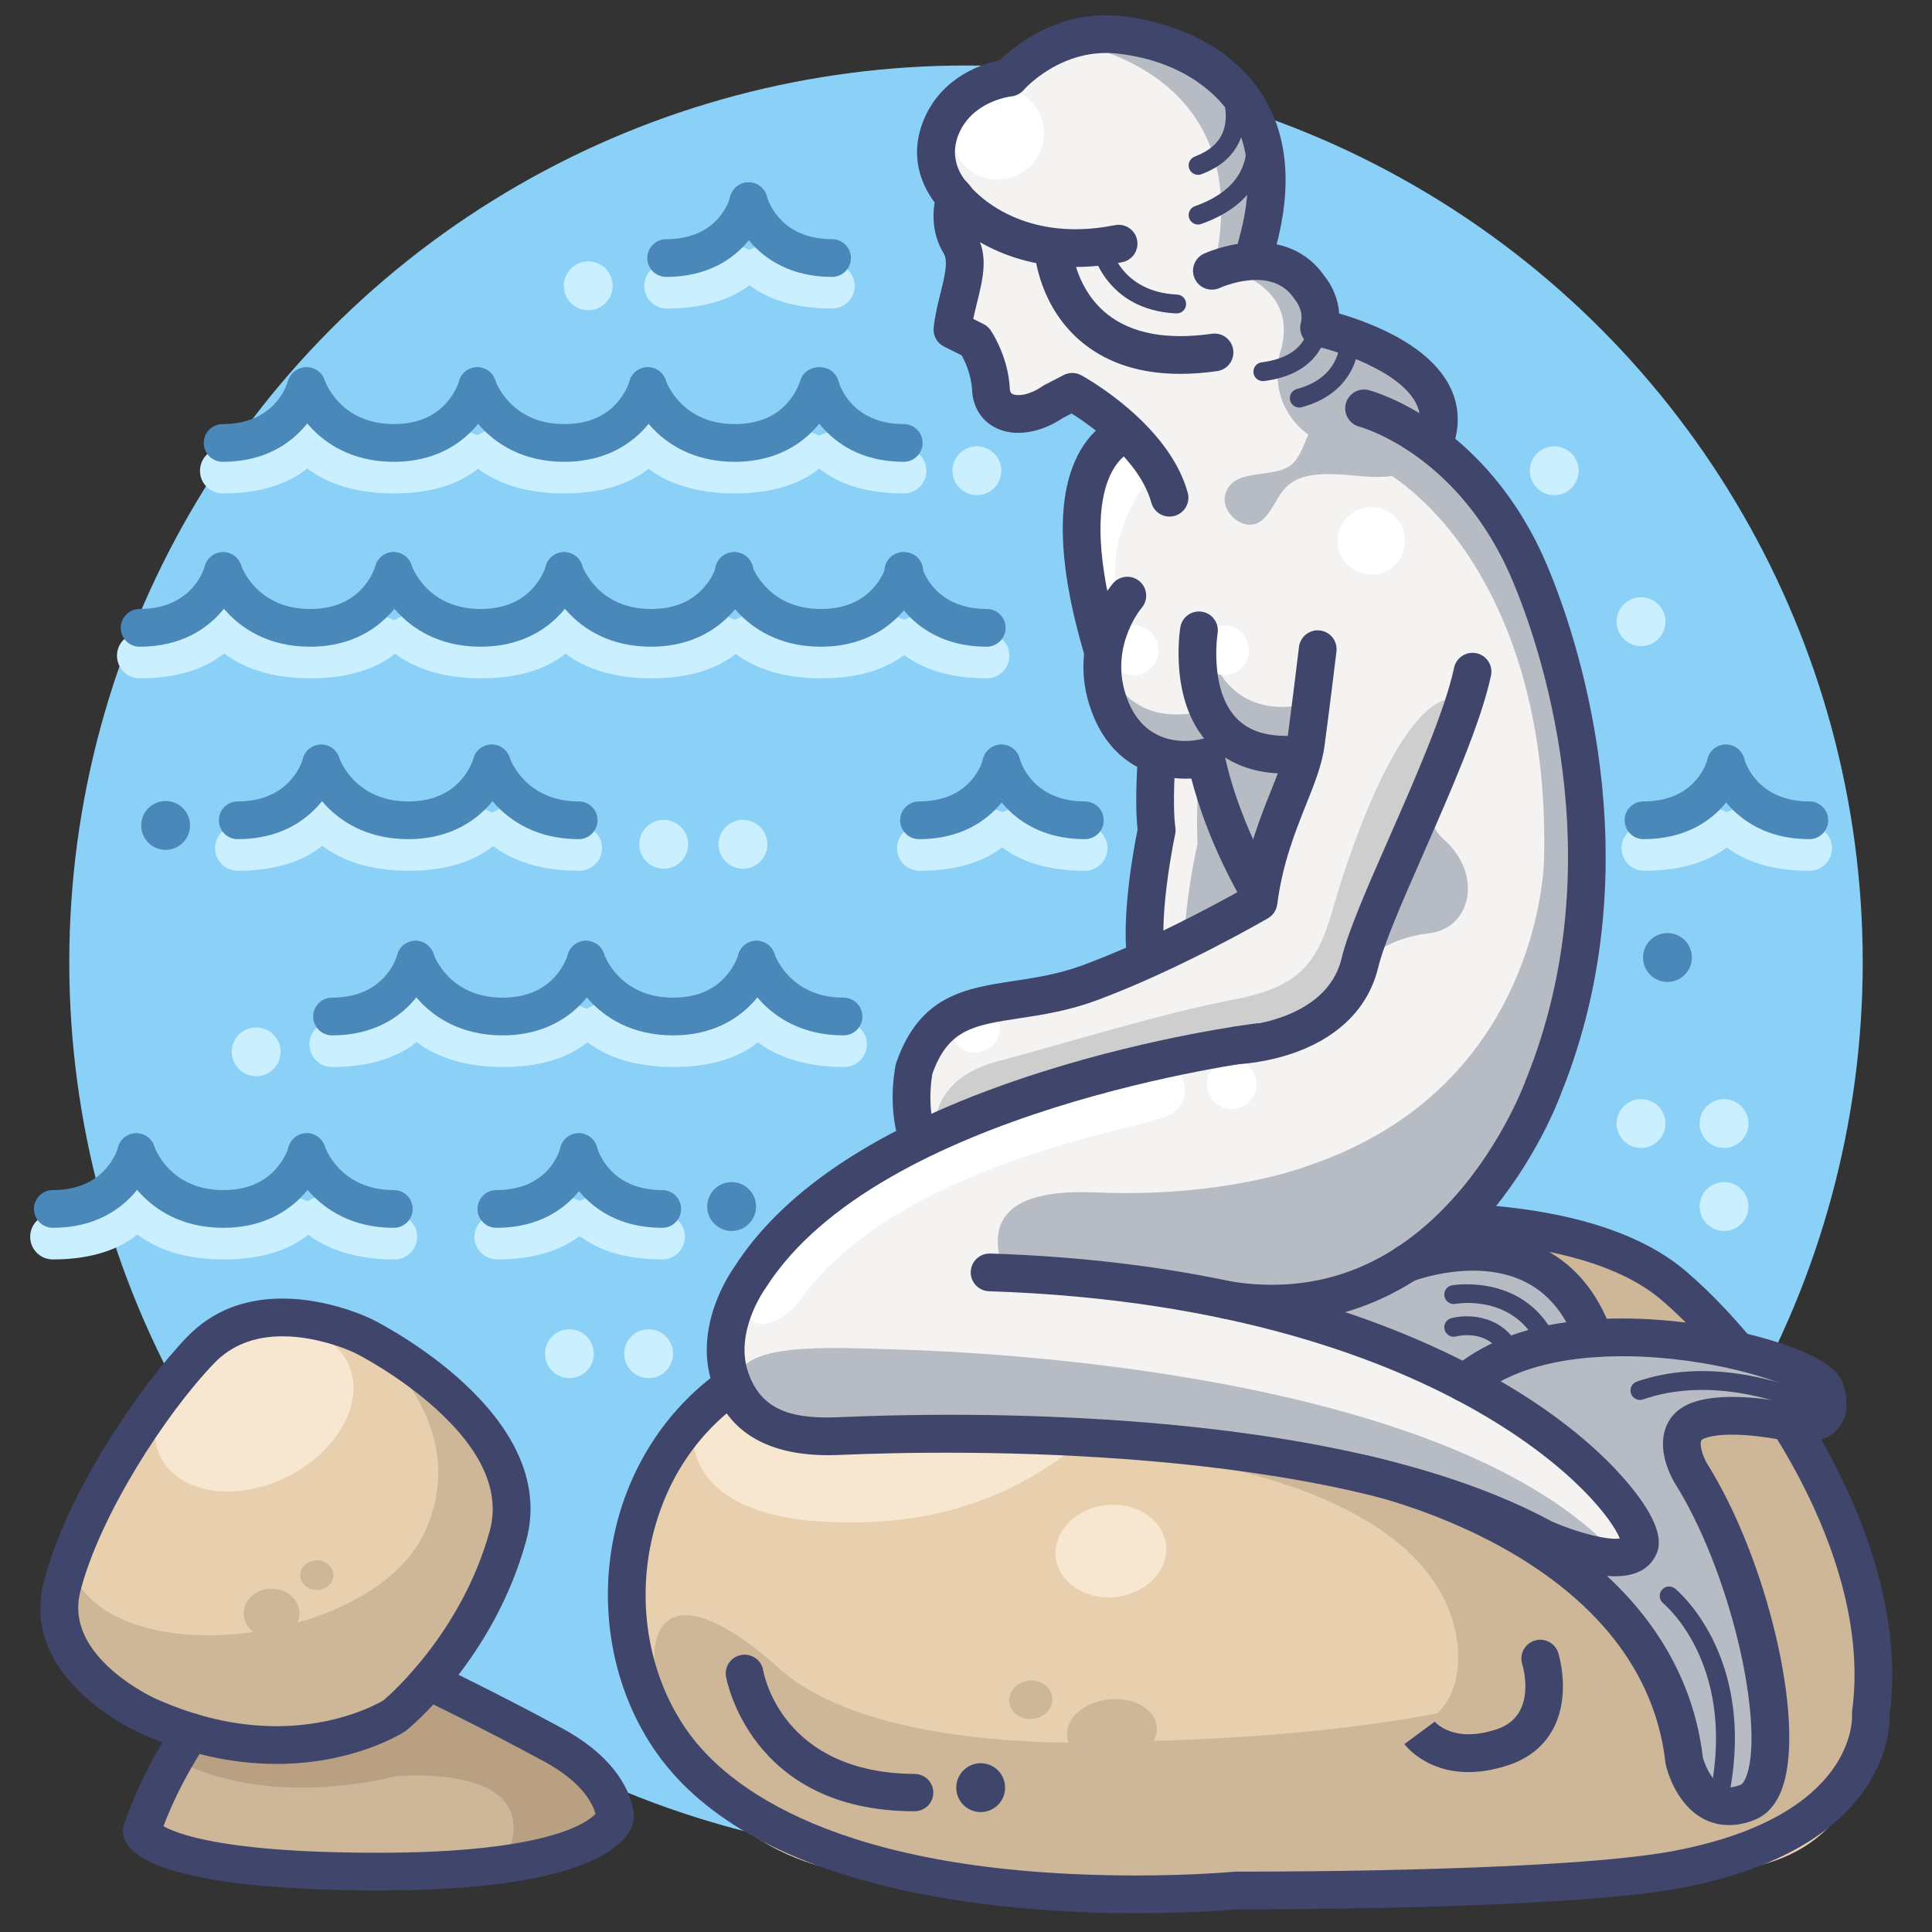 <?xml version="1.0" ?><!DOCTYPE svg  PUBLIC '-//W3C//DTD SVG 1.1//EN'  'http://www.w3.org/Graphics/SVG/1.1/DTD/svg11.dtd'><svg enable-background="new 0 0 512 512" height="512px" version="1.1" viewBox="0 0 512 512" width="512px" xml:space="preserve" xmlns="http://www.w3.org/2000/svg" xmlns:xlink="http://www.w3.org/1999/xlink"><rect x="0" y="0" width="512" height="512" fill="#333333" stroke="none"/><g id="Colors"><g><g><path d="M113.645,445.545c0,0,16.689,8.033,33.022,16.911C163,471.334,163,486.667,163,486.667l-58.333,11.615     l-67.115-10.615c3.667-18.167,13.144-28.628,13.144-28.628" fill="#CEB699"/></g></g><g><g><path d="M46.269,466.146c0,0,21.065,13.399,58.398,4.627c0,0,42.443-4.3,28.722,23.297     c0,0,25.611,2.124,26.945-12.473s-45-36.051-45-36.051S44.87,444.958,46.269,466.146z" fill="#BAA083"/></g></g><g><g><circle cx="256" cy="255" fill="#8BD0F7" r="237.642"/></g></g><g><g><path d="M202.051,362.42c0,0,57.443-25.981,157.494-37.89c0,0,57.929-6.165,84.035,16.192     c26.106,22.358,56.824,78.692,51.124,120.556c0,0-0.406,27.686-31.285,33.701c-30.879,6.014-227.978,1.976-227.978,1.976     s-35.928,2.332-54.963-31.51C161.443,431.604,164.958,380.825,202.051,362.42z" fill="#E8D0AF"/></g></g><g><g><path d="M405.501,325.771c0,0,34.991,11.099,47.044,68.3c12.053,57.2-93.204,66.354-155.292,67.495     c0,0-64.458,4.135-90.74-19.404c-26.282-23.538-35.783-14.285-32.521,3.461c3.261,17.745,35.158,54.743,103.327,55.579     c68.169,0.836,115.377-1.383,115.377-1.383s109.571,7.703,102.584-55.521C488.293,381.076,448.766,333.205,405.501,325.771" fill="#CEB699"/></g></g><g><g><ellipse cx="294.469" cy="411.23" fill="#F7E6D0" rx="14.696" ry="12.259" transform="matrix(0.993 -0.115 0.115 0.993 -45.298 36.556)"/></g></g><g><g><ellipse cx="294.746" cy="459.039" fill="#CEB699" rx="11.956" ry="8.539" transform="matrix(0.993 -0.115 0.115 0.993 -50.792 36.907)"/></g></g><g><g><path d="M39.053,455h65.532c0,0,21.69-17.706,29.998-47.703c8.307-29.998-38.304-53.157-38.304-53.157     s-26.767-13.272-43.073,3.65c-12.688,13.167-31.229,41.221-36.766,62.911C10.902,442.392,39.053,455,39.053,455z" fill="#E8D0AF"/></g></g><g><g><path d="M99,496" fill="#E8D0AF"/></g></g><g><g><path d="M96.433,354.21c0,0,30.074,22.383,15.922,52.226c-14.153,29.843-84.906,38.164-94.006,8.063     c0,0-8.523,36.471,26.704,45.085c35.227,8.615,59.533-4,59.533-4s26.767-27.074,29.998-48.457S114.123,358.67,96.433,354.21z" fill="#CEB699"/></g></g><g><g><ellipse cx="71.973" cy="427.587" fill="#CEB699" rx="7.384" ry="6.568"/></g></g><g><g><ellipse cx="83.972" cy="417.435" fill="#CEB699" rx="4.408" ry="3.921"/></g></g><g><g><ellipse cx="273.238" cy="450.653" fill="#CEB699" rx="5.732" ry="5.098" transform="matrix(0.993 -0.115 0.115 0.993 -49.976 34.384)"/></g></g><g><g><path d="M183.879,376.79c0,0-7.213,28.877,47.121,26.544C285.333,401,306.664,358,306.664,358     S214.425,333.247,183.879,376.79" fill="#F7E6D0"/></g></g><g><g><ellipse cx="67.421" cy="373.736" fill="#F7E6D0" rx="27.793" ry="19.854" transform="matrix(0.892 -0.451 0.451 0.892 -161.358 70.612)"/></g></g><g><g><path d="M279.802,383c0,0,93.155,2.054,105.448,47.5c2.99,11.053,0.5,22.75-9.049,26.5l108.187-21.77     c0,0-0.964-105.728-86.842-110.479s-124.308,54.081-124.308,54.081" fill="#CEB699"/></g></g><g><g><g><path d="M104.365,130.766c-21.244,0-27.726-11.395-28.396-12.694l10.668-5.495c0,0-0.026-0.059-0.089-0.164      c0.156,0.259,3.987,6.353,17.816,6.353c13.431,0,16.549-5.713,16.675-5.956c-0.07,0.135-0.095,0.212-0.095,0.212l11.082,4.604      C131.468,118.97,125.946,130.766,104.365,130.766z" fill="#CAEFFF"/></g></g><g><g><path d="M59,130.766c-3.313,0-6-2.687-6-6s2.687-6,6-6c13.137,0,16.556-5.686,16.58-5.744      c1.271-3.06,4.782-4.509,7.843-3.239c3.06,1.271,4.51,4.782,3.239,7.843C86.104,118.97,80.581,130.766,59,130.766z" fill="#CAEFFF"/></g></g><g><g><path d="M239.5,130.766c-21.581,0-27.104-11.795-27.662-13.14l11.082-4.604c0,0-0.025-0.077-0.095-0.212      c0.126,0.243,3.245,5.956,16.675,5.956c3.313,0,6,2.687,6,6S242.814,130.766,239.5,130.766z" fill="#CAEFFF"/></g></g><g><g><path d="M194.729,130.766c-21.244,0-27.726-11.395-28.396-12.694l10.668-5.495c0,0-0.026-0.059-0.089-0.164      c0.156,0.259,3.987,6.353,17.816,6.353c13.431,0,16.549-5.713,16.675-5.957c-0.07,0.135-0.095,0.213-0.095,0.213l11.082,4.604      C221.833,118.971,216.31,130.766,194.729,130.766z" fill="#CAEFFF"/></g></g><g><g><path d="M149.548,130.766c-21.245,0-27.727-11.396-28.396-12.695l10.668-5.494c0,0-0.026-0.059-0.089-0.164      c0.156,0.259,3.987,6.353,17.817,6.353c13.136,0,16.555-5.686,16.579-5.744c1.271-3.06,4.782-4.509,7.843-3.239      c3.06,1.271,4.51,4.782,3.239,7.843C176.65,118.97,171.128,130.766,149.548,130.766z" fill="#CAEFFF"/></g></g></g><g><g><g><path d="M82.365,179.766c-21.244,0-27.726-11.395-28.396-12.694l10.668-5.495c0,0-0.026-0.059-0.089-0.164      c0.156,0.259,3.987,6.353,17.816,6.353c13.431,0,16.549-5.713,16.675-5.956c-0.07,0.135-0.095,0.212-0.095,0.212l11.082,4.604      C109.468,167.97,103.946,179.766,82.365,179.766z" fill="#CAEFFF"/></g></g><g><g><path d="M37,179.766c-3.313,0-6-2.687-6-6s2.687-6,6-6c13.137,0,16.556-5.686,16.58-5.744      c1.271-3.06,4.782-4.509,7.843-3.239c3.06,1.271,4.51,4.782,3.239,7.843C64.104,167.97,58.581,179.766,37,179.766z" fill="#CAEFFF"/></g></g><g><g><path d="M261.5,179.766c-21.581,0-27.104-11.795-27.662-13.14l11.082-4.604c0,0-0.025-0.077-0.095-0.212      c0.126,0.243,3.245,5.956,16.675,5.956c3.313,0,6,2.687,6,6S264.814,179.766,261.5,179.766z" fill="#CAEFFF"/></g></g><g><g><path d="M172.729,179.766c-21.244,0-27.726-11.395-28.396-12.694l10.668-5.495c0,0-0.026-0.059-0.089-0.164      c0.156,0.259,3.987,6.353,17.816,6.353c13.431,0,16.549-5.713,16.675-5.957c-0.07,0.135-0.095,0.213-0.095,0.213l11.082,4.604      C199.833,167.971,194.31,179.766,172.729,179.766z" fill="#CAEFFF"/></g></g><g><g><path d="M217.729,179.766c-21.244,0-27.726-11.395-28.396-12.694l10.668-5.495c0,0-0.026-0.059-0.089-0.164      c0.156,0.259,3.987,6.353,17.816,6.353c13.431,0,16.549-5.713,16.675-5.957c-0.07,0.135-0.095,0.213-0.095,0.213l11.082,4.604      C244.833,167.971,239.31,179.766,217.729,179.766z" fill="#CAEFFF"/></g></g><g><g><path d="M127.548,179.766c-21.245,0-27.727-11.396-28.396-12.695l10.668-5.494c0,0-0.026-0.059-0.089-0.164      c0.156,0.259,3.987,6.353,17.817,6.353c13.136,0,16.555-5.686,16.579-5.744c1.271-3.06,4.781-4.509,7.843-3.239      c3.06,1.271,4.51,4.782,3.239,7.843C154.65,167.97,149.128,179.766,127.548,179.766z" fill="#CAEFFF"/></g></g></g><g><g><g><path d="M133.365,282.766c-21.244,0-27.726-11.395-28.396-12.694l10.668-5.495c0,0-0.026-0.059-0.089-0.164      c0.156,0.259,3.987,6.353,17.816,6.353c13.431,0,16.549-5.713,16.675-5.956c-0.07,0.135-0.095,0.212-0.095,0.212l11.082,4.604      C160.468,270.97,154.946,282.766,133.365,282.766z" fill="#CAEFFF"/></g></g><g><g><path d="M88,282.766c-3.313,0-6-2.687-6-6s2.687-6,6-6c13.137,0,16.556-5.686,16.58-5.744      c1.271-3.06,4.782-4.509,7.843-3.239c3.06,1.271,4.51,4.782,3.239,7.843C115.104,270.97,109.581,282.766,88,282.766z" fill="#CAEFFF"/></g></g><g><g><path d="M223.729,282.766c-21.244,0-27.726-11.395-28.396-12.694l10.668-5.495c0,0-0.026-0.059-0.089-0.164      c0.156,0.259,3.987,6.353,17.816,6.353c3.313,0,6,2.687,6,6S227.043,282.766,223.729,282.766z" fill="#CAEFFF"/></g></g><g><g><path d="M178.548,282.766c-21.245,0-27.727-11.396-28.396-12.695l10.668-5.494c0,0-0.026-0.059-0.089-0.164      c0.156,0.259,3.987,6.353,17.817,6.353c13.136,0,16.555-5.686,16.579-5.744c1.271-3.06,4.781-4.509,7.843-3.239      c3.06,1.271,4.51,4.782,3.239,7.843C205.65,270.97,200.128,282.766,178.548,282.766z" fill="#CAEFFF"/></g></g></g></g><g id="Lines"><g><g><path d="M301.285,507.023c-36.217,0-100.891-5.49-127.112-42.259c-12.043-16.888-16.081-39.56-10.801-60.647     c5.104-20.381,18.392-37.211,36.458-46.175c0.053-0.026,0.107-0.052,0.162-0.077c2.375-1.074,59.292-26.436,158.963-38.299     c0.372-0.04,7.771-0.814,18.518-0.814c21.961,0,51.821,3.153,69.36,18.173c14.528,12.442,29.19,31.442,39.222,50.824     c8.547,16.514,18.014,41.411,14.753,66.478c0.124,4.964-1.324,35.644-54.856,46.017c-28.299,5.482-101.72,5.76-116.151,5.76     L327.767,506C326.027,506.159,315.897,507.023,301.285,507.023z M204.185,366.943c-15.618,7.782-26.665,21.842-31.112,39.602     c-4.578,18.284-1.124,37.877,9.242,52.412c10.139,14.216,39.076,38.065,118.971,38.065c15.229,0,25.667-0.99,25.771-1     c0.166-0.016,0.334-0.027,0.5-0.023l2.246,0.003c14.271,0,86.847-0.269,114.249-5.578c47.803-9.262,46.822-34.98,46.757-36.07     c-0.03-0.361-0.016-0.671,0.033-1.03c5.513-40.488-26.219-88-50.512-108.805c-16.021-13.721-46.257-15.769-62.855-15.769     c-10.177,0-17.329,0.744-17.4,0.751c-51.138,6.087-90.831,15.953-115.113,23.156     C219.621,360.174,205.338,366.432,204.185,366.943z" fill="#3F456B"/></g></g><g><g><path d="M389.153,469.623c-11.34,0-16.698-7.052-16.978-7.433l8.052-5.93l-0.062-0.083     c0.198,0.245,4.976,5.958,16.571,2.068c10.762-3.608,6.846-16.664,6.674-17.217c-0.818-2.637,0.656-5.439,3.293-6.258     c2.641-0.817,5.439,0.656,6.258,3.293c0.176,0.566,1.699,5.706,1.09,11.752c-0.886,8.791-5.906,15.152-14.136,17.911     C395.861,469.087,392.279,469.623,389.153,469.623z" fill="#3F456B"/></g></g><g><g><path d="M73.272,467.457c-11.989,0-24.196-2.772-36.28-8.239c-1.27-0.562-31.906-14.449-25.397-39.944     c6.121-23.976,25.912-52.441,38.01-64.996c6.486-6.731,14.98-10.144,25.248-10.144c12.494,0,23.192,5.217,23.642,5.439     c2.057,1.019,50.209,25.295,40.907,58.889c-8.636,31.184-30.736,49.331-31.673,50.088c-0.129,0.104-0.264,0.203-0.404,0.294     C106.789,459.196,93.941,467.457,73.272,467.457z M74.853,354.134c-7.446,0-13.518,2.383-18.046,7.083     c-13.13,13.626-30.444,40.643-35.522,60.531c-1.791,7.014,0.766,13.788,7.598,20.134c5.658,5.255,12.138,8.183,12.202,8.212     c10.81,4.89,21.629,7.363,32.188,7.363c16.19,0,26.781-5.909,28.381-6.86c2.195-1.873,20.788-18.358,28.111-44.803     c2.896-10.458-2.001-21.47-14.556-32.728c-9.991-8.959-21.037-14.474-21.147-14.529     C93.982,358.499,84.945,354.134,74.853,354.134z" fill="#3F456B"/></g></g><g><g><g><rect fill="#B7BCC4" height="63" width="33" x="305" y="191"/></g></g><g id="XMLID_5_"><g><g><path d="M364.37,391.341c16.263,3.973,31.631,9.273,44.625,16.333c0,0,21.916,9.816,25.425,2.103       c1.952-4.295-11.546-25.013-46.234-43.246v-0.011c8.75-7.522,21.201-10.953,34.225-11.848       c28.322-1.981,59.399,7.956,61.271,13.558c3.852,11.566-9.293,8.77-9.293,8.77s-15.951-3.69-24.369-0.532       c-8.418,3.156-1.931,13.939-1.931,13.939c18.234,29.015,28.231,81.958,15.076,87.217       c-13.145,5.261-16.826-11.043-16.826-11.043C440.423,414.282,380.482,395.474,364.37,391.341z" fill="#B7BCC4"/></g></g><g><g><path d="M422.39,354.4l0.02,0.271c-13.023,0.895-25.475,4.326-34.225,11.848v0.011       c-16.242-8.55-37.132-16.556-63.271-22.067c19.693,3.239,35.473-1.609,47.804-9.625c0.01,0,0.01,0,0.021-0.009       C374.075,334.325,410.271,320.908,422.39,354.4z" fill="#B7BCC4"/></g></g><g><g><path d="M292.51,172.111l-0.373-0.061c-15.217-51.615,6.014-57.146,6.607-57.288       c-7.05-6.808-14.583-10.913-14.583-10.913l-5.078,2.625c-7.896,5.432-16.133,3.853-16.485-3.329       c-0.352-7.191-4.204-12.803-4.204-12.803l-5.995-2.977c0.855-8.418,5.472-17.007,1.962-22.79       c-2.887-4.768-1.851-10.008-1.398-11.717c0.101-0.362,0.171-0.564,0.171-0.564s-1.267-1.156-2.544-3.237v-0.011       c-0.021-0.039-0.05-0.09-0.081-0.131c-0.01-0.021-0.02-0.03-0.02-0.04c-1.981-3.329-3.882-8.87-0.864-15.689       c4.998-11.305,17.881-12.622,17.881-12.622s11.577-13.406,29.458-11.305c17.701,2.082,46.396,19.311,35.463,59.982       c5.099-0.13,10.841,1.317,14.673,7.081c0,0,4.034,4.596,2.454,10.52c0,0,39.456,8.519,30.423,30.725l-0.292,0.383       c8.71,6.577,18.747,17.248,25.828,34.115c12.622,30.071,24.52,84.129,3.479,136.025c0,0-10.721,30.143-36.256,46.737       c-0.011,0.009-0.011,0.009-0.021,0.009c-12.331,8.017-28.11,12.864-47.804,9.625c26.14,5.511,47.029,13.517,63.271,22.067       c34.688,18.233,48.186,38.951,46.234,43.246c-3.51,7.714-25.425-2.103-25.425-2.103c-12.993-7.06-28.362-12.36-44.625-16.333       c-0.221-0.06-0.442-0.111-0.643-0.161c-1.318-0.333-2.283-0.552-2.826-0.665c-0.101-0.03-0.191-0.05-0.262-0.06       c-0.161-0.03-0.242-0.05-0.242-0.05c-59.269-13.587-128.664-10.219-138.38-9.816c-12.622,0.523-23.936-2.021-28.492-15.337       c-4.556-13.325,5.088-26.481,5.088-26.481c9.887-15.659,26.824-27.647,45.419-36.729c-1.287-7.794-1.77-18.849-1.77-18.849       c7.714-22.085,24.892-14.723,46.636-22.789c5.039-1.871,10.148-4.023,15.006-6.236c16.112-7.292,29.609-15.146,29.609-15.146       c0.12-0.935,0.251-1.85,0.412-2.745l-0.412-0.061c-11.305-19.723-13.93-35.503-13.93-35.503s-6.296,1.69-12.934-0.593       c-4.466-1.549-9.092-4.889-12.049-11.768C292.007,182.339,291.756,176.787,292.51,172.111z" fill="#F4F3F2"/></g></g></g><g><g><path d="M282.066,11.003c0,0,51.652,5.932,39.793,59.464c0,0,23.391,3.579,17.391,22.931      c0,0-6.066,19.352,17.25,26.602c24.022,7.47,54.213,43.528,52.692,107.447c0,0-0.198,60.645-62.76,81.553      c0,0-21.526,8.5-56.098,7c-30.009-1.302-26.833,13.167-24.5,20.5l67.685,9.913c0,0,55.985,2.088,78.483-66.412      s-0.771-133.912-31.608-163.534c0,0,6.607-17.967-25.893-29.3c0,0-4.833-17.407-20.167-20.12      C334.333,67.046,348.333,4,282.066,11.003z" fill="#B7BCC4"/></g></g><g><g><path d="M320.246,188.118c-23.087,6.285-27.541-13.618-27.541-13.618s-3.039,31.772,28.795,26.803      L320.246,188.118z" fill="#B7BCC4"/></g></g><g><g><path d="M348.246,186.118c-23.087,6.285-27.541-13.618-27.541-13.618s-3.039,31.772,28.795,26.803      L348.246,186.118z" fill="#B7BCC4"/></g></g><g><g><path d="M247.84,300.236c0,0-2.249-13.986,16.581-18.986S308,268.5,326.5,265s22.75-10,27-25      s19.596-60.449,34.673-54.35c0,0-21.266,51.601-22.842,55.53s-5.401,30.557-29.205,34.612S263.431,288.473,247.84,300.236z" fill="#CECECE"/></g></g><g><g><path d="M212,379.667c0,0-17.526-2.273-16.93-13.137S218,357,239,357.667c21,0.667,141.5,5.776,187.5,52.305      c0,0,17.75,16.778,25.25,33.778s11.5,29.5,5,33.75s-11-13-13.25-22.25S415.5,367.834,212,379.667z" fill="#B7BCC4"/></g></g><g><g><circle cx="264.421" cy="35.334" fill="#FFFFFF" r="12.246"/></g></g><g><g><circle cx="363.421" cy="143.334" fill="#FFFFFF" r="8.946"/></g></g><g><g><circle cx="300.421" cy="172.334" fill="#FFFFFF" r="6.579"/></g></g><g><g><circle cx="324.421" cy="172.334" fill="#FFFFFF" r="6.579"/></g></g><g><g><path d="M338.373,132.487c-1.227,2.061-2.381,4.24-4.271,5.631c-4.323,3.183-10.798-2.319-9.366-7.181      c2.303-7.812,14.285-3.216,18.583-8.907c1.888-2.5,2.626-5.538,4.13-8.224c1.903-3.399,4.975-2.077,7.564-0.327      c4.898,3.311,10.779,5.968,14.81,10.429c1.841,2.038-1.338,2.33-2.657,2.422c-4.646,0.325-9.334-0.587-13.979-0.671      c-4.774-0.087-9.842,0.266-13.081,4.25C339.468,130.694,338.914,131.579,338.373,132.487z" fill="#B7BCC4"/></g></g><g><g><circle cx="326.421" cy="287.334" fill="#FFFFFF" r="6.579"/></g></g><g><g><circle cx="258.421" cy="272.334" fill="#FFFFFF" r="6.579"/></g></g><g><g><path d="M385.366,193.766c0,0-13.033,19.568-2.699,28.734c10.333,9.167,7.365,23.5-3.984,24.834      c-11.349,1.333-19.02,7.333-19.685,13.333" fill="#B7BCC4"/></g></g><g><g><path d="M306.412,124.055c0,0-15.721,18.14-9.483,36.375c0,0-11.095-10.802-8.429-28.533      S301.824,113.944,306.412,124.055z" fill="#FFFFFF"/></g></g><g><g><path d="M306.533,281.901c0,0,4.908-1.645,6.92,4.099c1.855,5.296-1.203,8.625-4.703,10      c-8.817,3.464-72.417,13.287-97.417,49.477c0,0-10.834,12.778-15.917-1.016S257.836,289.136,306.533,281.901z" fill="#FFFFFF"/></g></g><g><g><path d="M319.797,201.83l13.721,37.187l12.232-34.767C345.75,204.25,336.595,194.66,319.797,201.83z" fill="#B7BCC4"/></g></g><g><g><path d="M317.883,203.019c0,0-0.966,9.634-0.539,20.634c0,0-2.91,12.347-3.502,25.347H305l1.533-47.697      L317.883,203.019z" fill="#F4F3F2"/></g></g><g><g><g><g><path d="M309.935,136.899c-2.192,0-4.203-1.453-4.816-3.668c-3.125-11.296-15.925-20.367-21.133-23.661        l-2.341,1.211c-6.035,4.049-12.805,5.055-17.739,2.613c-3.784-1.873-6.08-5.52-6.298-10.006        c-0.197-4.042-1.84-7.557-2.749-9.215l-4.681-2.33c-1.862-0.927-2.956-2.909-2.747-4.979c0.32-3.166,1.067-6.171,1.79-9.079        c1.092-4.394,2.123-8.543,0.866-10.619c-3.063-5.055-2.925-10.312-2.399-13.522c-2.893-3.806-7.279-11.957-2.632-22.473        c4.877-11.039,15.571-14.341,19.994-15.255c3.834-3.756,15.661-13.604,32.499-11.622c7.542,0.888,26.195,4.621,36.502,20.078        c7.342,11.01,8.604,25.233,3.75,42.274c-0.757,2.656-3.522,4.195-6.178,3.439s-4.195-3.522-3.439-6.178        c4.013-14.092,3.188-25.527-2.453-33.987c-2.078-3.116-10.335-13.456-29.351-15.694c-15.074-1.775-24.985,9.495-25.083,9.609        c-0.834,0.967-2.007,1.579-3.278,1.708c-0.382,0.044-10.094,1.245-13.815,9.669c-3.507,7.936,2.253,13.35,2.312,13.404        c1.474,1.352,2,3.453,1.337,5.341l0,0c0.001,0-1.407,4.405,0.788,8.026c3.413,5.633,1.824,12.028,0.287,18.213        c-0.356,1.431-0.718,2.889-1.012,4.325l2.709,1.348c0.76,0.378,1.411,0.944,1.892,1.644c0.19,0.277,4.667,6.878,5.082,15.386        c0.058,1.19,0.505,1.412,0.745,1.53c1.146,0.569,4.196,0.483,7.905-2.072c0.172-0.119,0.352-0.227,0.538-0.323l5.083-2.63        c1.476-0.764,3.234-0.744,4.692,0.051c0.942,0.514,23.133,12.796,28.197,31.107c0.736,2.662-0.824,5.416-3.486,6.152        C310.825,136.84,310.376,136.899,309.935,136.899z" fill="#3F456B"/></g></g><g><g><path d="M292.136,177.046c-2.16,0-4.152-1.411-4.794-3.588c-7.273-24.68-7.588-42.929-0.934-54.241        c4.483-7.621,10.569-9.178,11.248-9.331l2.19,9.757c0,0,0.053-0.008,0.15-0.037c-0.167,0.049-16.492,5.458-3.063,51.024        c0.781,2.649-0.734,5.429-3.382,6.209C293.08,176.98,292.604,177.046,292.136,177.046z" fill="#3F456B"/></g></g><g><g><path d="M333.523,241.213c-1.733,0-3.418-0.902-4.342-2.514c-8.011-13.971-11.829-26.017-13.466-32.377        c-8.238,0.428-19.908-2.524-25.71-15.994c-8.5-19.733,4.399-35.096,4.953-35.741c1.798-2.095,4.955-2.336,7.051-0.536        c2.089,1.794,2.333,4.938,0.551,7.033c-0.419,0.501-9.344,11.42-3.37,25.288c5.586,12.971,18.544,9.656,19.093,9.509        c1.361-0.367,2.816-0.14,4.002,0.624c1.186,0.763,1.995,1.992,2.227,3.383c0.024,0.142,2.676,15.232,13.344,33.836        c1.374,2.396,0.545,5.451-1.85,6.825C335.221,240.999,334.366,241.213,333.523,241.213z" fill="#3F456B"/></g></g><g><g><path d="M340.821,205.013c-8.853,0-15.847-2.771-20.823-8.256c-10.235-11.284-7.321-29.744-7.192-30.524        c0.451-2.725,3.023-4.566,5.749-4.117c2.721,0.45,4.563,3.018,4.119,5.738c-0.029,0.181-2.231,14.545,4.753,22.208        c3.422,3.755,8.576,5.349,15.752,4.87c2.778-0.185,5.138,1.901,5.321,4.656c0.184,2.755-1.901,5.138-4.656,5.321        C342.814,204.979,341.805,205.013,340.821,205.013z" fill="#3F456B"/></g></g><g><g><path d="M242.258,303.102c-2.326,0-4.409-1.632-4.893-4c-1.769-8.652-0.059-16.64,0.015-16.975        c0.043-0.196,0.098-0.388,0.164-0.577c6.216-17.798,18.32-19.639,31.134-21.588c5.872-0.893,11.943-1.816,18.483-4.243        c17.34-6.434,35.685-16.431,41.758-19.839c1.717-10.833,5.13-19.375,7.911-26.336c2.019-5.055,3.763-9.419,4.268-13.181        c1.381-10.279,3.13-24.771,3.147-24.916c0.33-2.742,2.821-4.701,5.562-4.366c2.742,0.33,4.696,2.821,4.366,5.562        c-0.018,0.146-1.774,14.706-3.164,25.051c-0.67,4.989-2.627,9.887-4.893,15.559c-2.927,7.327-6.245,15.631-7.64,26.406        c-0.199,1.539-1.102,2.898-2.442,3.679c-0.949,0.553-23.503,13.634-45.396,21.757c-7.501,2.783-14.384,3.83-20.458,4.753        c-12.12,1.843-18.845,2.865-23.083,14.675c-0.227,1.236-1.115,6.81,0.063,12.576c0.553,2.706-1.191,5.347-3.897,5.9        C242.927,303.068,242.59,303.102,242.258,303.102z" fill="#3F456B"/></g></g><g><g><path d="M336.918,350.464c-4.2,0-8.476-0.355-12.824-1.07c-2.725-0.448-4.571-3.02-4.123-5.745        c0.447-2.724,3.015-4.573,5.745-4.123c23.271,3.823,43.513-3.854,60.161-22.82c12.682-14.448,18.35-30.134,18.405-30.291        c0.024-0.068,0.05-0.135,0.077-0.202c23.726-58.522,3.354-115.992-3.455-132.211c-13.979-33.299-39.636-40.648-40.722-40.945        c-2.656-0.726-4.235-3.466-3.52-6.125c0.715-2.659,3.438-4.241,6.099-3.537c1.274,0.337,31.398,8.703,47.364,46.736        c7.18,17.104,28.646,77.71,3.539,139.749c-0.599,1.646-6.769,18.041-20.271,33.424        C377.667,341.219,358.335,350.463,336.918,350.464z" fill="#3F456B"/></g></g><g><g><path d="M379.979,122.573c-0.627,0-1.265-0.119-1.881-0.37c-2.558-1.04-3.789-3.957-2.749-6.515        c1.355-3.333,1.307-6.174-0.152-8.942c-4.497-8.531-20.796-13.735-26.697-15.021c-1.335-0.291-2.495-1.115-3.207-2.281        c-0.711-1.167-0.917-2.573-0.565-3.894c0.849-3.185-1.334-5.873-1.428-5.985c-0.145-0.165-0.235-0.289-0.357-0.472        c-5.917-8.879-19.152-3.035-19.712-2.782c-2.512,1.136-5.473,0.027-6.616-2.479c-1.143-2.507-0.051-5.461,2.452-6.613        c0.212-0.097,5.26-2.392,11.506-2.896c8.924-0.719,16.008,2.383,20.524,8.976c1.557,1.897,3.51,5.47,3.787,9.772        c2.439,0.715,5.697,1.787,9.173,3.257c9.965,4.213,16.687,9.509,19.977,15.738c2.827,5.352,3.027,11.365,0.578,17.389        C383.824,121.396,381.954,122.573,379.979,122.573z" fill="#3F456B"/></g></g><g><g><path d="M422.392,359.405c-2.046,0-3.966-1.265-4.702-3.3c-2.957-8.171-7.77-13.817-14.304-16.78        c-12.984-5.886-28.709,0.123-28.867,0.185c-2.571,1.004-5.472-0.267-6.476-2.839s0.267-5.472,2.839-6.476        c0.802-0.313,19.852-7.585,36.633,0.023c9.083,4.118,15.669,11.683,19.578,22.484c0.939,2.597-0.404,5.463-3,6.403        C423.531,359.309,422.956,359.405,422.392,359.405z" fill="#3F456B"/></g></g><g><g><path d="M303.635,258.591c-2.488,0-4.643-1.855-4.956-4.388c-1.5-12.144,1.949-30.223,2.793-34.36        c-0.835-7.654,0.04-18.478,0.079-18.952c0.226-2.752,2.648-4.798,5.393-4.572c2.752,0.227,4.799,2.641,4.574,5.393        c-0.009,0.11-0.894,11.089-0.026,17.7c0.075,0.568,0.051,1.146-0.07,1.705c-0.043,0.199-4.276,20.053-2.817,31.86        c0.338,2.741-1.609,5.237-4.35,5.575C304.046,258.579,303.839,258.591,303.635,258.591z" fill="#3F456B"/></g></g><g><g><path d="M285.095,70.739c-21.703,0-34.219-12.322-36.683-16.289c-1.457-2.346-0.736-5.428,1.61-6.885        c2.275-1.414,5.246-0.777,6.751,1.405c0.579,0.746,12.759,15.892,38.684,10.702c2.708-0.544,5.342,1.213,5.884,3.921        s-1.214,5.342-3.921,5.884C293.031,70.356,288.918,70.739,285.095,70.739z" fill="#3F456B"/></g></g><g><g><path d="M312.778,99.077c-10.339,0-18.929-2.687-25.62-8.03c-11.582-9.249-12.836-23.011-12.884-23.592        c-0.226-2.752,1.822-5.167,4.574-5.393c2.754-0.224,5.152,1.811,5.39,4.55c0.019,0.192,1.077,10.238,9.258,16.698        c6.458,5.1,15.765,6.83,27.66,5.138c2.729-0.392,5.266,1.512,5.654,4.247c0.389,2.734-1.513,5.265-4.247,5.654        C319.146,98.834,315.883,99.077,312.778,99.077z" fill="#3F456B"/></g></g><g><g><path d="M427.987,417.725c-2.549,0-5.49-0.418-8.819-1.257c-6.269-1.579-11.979-4.123-12.219-4.23        c-0.116-0.052-0.23-0.108-0.342-0.169c-54.42-29.555-154.259-27.772-183.563-26.52l-0.821,0.035        c-26.65,1.107-31.75-13.815-33.428-18.718c-5.106-14.929,4.419-29.122,5.666-30.885        c13.762-21.691,41.327-39.188,81.932-52.006c29.879-9.432,55.446-12.621,56.52-12.752c2.734-0.341,5.233,1.615,5.568,4.356        c0.335,2.74-1.615,5.234-4.355,5.57c-1.01,0.124-101.371,12.927-131.288,60.296c-0.062,0.098-0.127,0.193-0.195,0.287        c-0.071,0.099-8.019,11.274-4.385,21.897c3.101,9.064,9.92,12.527,23.55,11.964l0.811-0.035        c32.97-1.408,60.201-0.167,77.238,1.121c48.104,3.638,85.566,12.556,111.35,26.507c6.963,3.084,15.05,5.056,18.068,4.519        c-1.915-4.76-12.292-19.021-37.509-33.514c-23.374-13.434-64.845-29.89-129.675-31.998c-2.76-0.09-4.924-2.4-4.835-5.16        c0.09-2.76,2.403-4.908,5.16-4.835c47.878,1.557,89.301,10.764,123.12,27.366c34.506,16.939,47.508,34.87,50.671,39.962        c3.25,5.232,4.153,9.263,2.762,12.322C437.188,415.761,433.508,417.725,427.987,417.725z" fill="#3F456B"/></g></g><g><g><path d="M458.229,483.667c-2.844,0-5.12-0.784-6.764-1.648c-7.465-3.925-9.768-13.281-10.006-14.334        c-0.041-0.178-0.071-0.358-0.091-0.54c-6.353-56.203-81.19-71.682-81.945-71.832c-2.709-0.537-4.469-3.168-3.932-5.877        c0.537-2.709,3.173-4.47,5.877-3.932c0.839,0.166,20.79,4.21,41.866,15.941c28.346,15.777,44.948,37.989,48.033,64.249        c0.449,1.69,2.104,6.046,4.872,7.484c0.504,0.262,2.041,1.06,5.171-0.192c0.418-0.167,1.116-1.01,1.71-2.836        c2.127-6.537,1.249-19.833-2.294-34.702c-3.787-15.898-9.936-31.345-16.87-42.379c-0.841-1.396-4.672-8.264-2.497-14.505        c0.766-2.198,2.585-5.157,6.904-6.776c9.435-3.539,25.085-0.158,27.178,0.32c1.361,0.269,3.187,0.24,3.945-0.037        c0.009-0.282-0.027-0.85-0.308-1.806c-2.648-2.532-18.304-8.761-39.442-10.458c-12.287-0.985-34.888-0.933-48.196,10.506        c-2.094,1.8-5.25,1.562-7.051-0.532c-1.8-2.094-1.562-5.25,0.532-7.051c9.426-8.104,23.04-12.556,40.463-13.234        c13.075-0.504,28.107,1.281,41.243,4.909c12.947,3.576,20.28,7.695,21.795,12.243c2.095,6.286,0.364,10.033-1.458,12.069        c-4.341,4.855-12.107,3.492-13.621,3.169c-5.693-1.307-16.491-2.641-21.57-0.734c-0.834,0.312-0.933,0.593-0.97,0.698        c-0.429,1.213,0.474,4.101,1.558,5.96c15.947,25.42,25.934,67.714,20.167,85.434c-1.496,4.596-4.021,7.632-7.505,9.026        C462.494,483.281,460.222,483.667,458.229,483.667z" fill="#3F456B"/></g></g><g><g><path d="M327.758,282.021c-2.691,0-4.913-2.14-4.995-4.849c-0.083-2.756,2.081-5.06,4.835-5.149        c0.25-0.009,23.851-1.029,27.935-18.043c1.733-7.22,6.804-18.765,12.677-32.132c6.891-15.687,14.701-33.465,17.135-44.884        c0.576-2.7,3.229-4.423,5.933-3.848c2.701,0.576,4.423,3.232,3.848,5.933c-2.647,12.418-10.676,30.695-17.76,46.821        c-5.443,12.39-10.584,24.093-12.108,30.444c-2.469,10.288-9.837,18.012-21.308,22.338c-8.213,3.097-15.721,3.357-16.037,3.366        C327.861,282.02,327.809,282.021,327.758,282.021z" fill="#3F456B"/></g></g></g><g><g><path d="M311.835,83.06c-0.039,0-0.077-0.001-0.116-0.002c-18.714-0.852-22.264-16.585-22.297-16.744       c-0.286-1.351,0.577-2.678,1.927-2.964c1.35-0.289,2.671,0.573,2.962,1.917c0.118,0.528,2.891,12.125,17.636,12.795       c1.379,0.063,2.446,1.232,2.384,2.611C314.27,82.014,313.164,83.06,311.835,83.06z" fill="#3F456B"/></g></g><g><g><path d="M334.664,101c-1.24,0-2.316-0.922-2.477-2.185c-0.174-1.37,0.794-2.621,2.165-2.795       c5.128-0.653,8.768-2.477,10.815-5.421c2.893-4.16,1.776-9.42,1.764-9.472c-0.313-1.345,0.523-2.688,1.868-3.002       c1.345-0.316,2.689,0.523,3.002,1.868c0.07,0.3,1.666,7.43-2.529,13.461c-2.89,4.155-7.698,6.688-14.29,7.526       C334.875,100.994,334.769,101,334.664,101z" fill="#3F456B"/></g></g><g><g><path d="M344.332,108c-1.104,0-2.114-0.736-2.413-1.853c-0.358-1.333,0.433-2.705,1.767-3.062       c11.455-3.073,11.327-11.949,11.316-12.325c-0.041-1.373,1.034-2.531,2.406-2.582c1.353-0.053,2.528,1.004,2.59,2.376       c0.204,4.556-2.671,14.047-15.016,17.359C344.765,107.973,344.546,108,344.332,108z" fill="#3F456B"/></g></g><g><g><path d="M317.5,59.5c-1.03,0-1.995-0.641-2.357-1.667c-0.46-1.302,0.222-2.73,1.524-3.19       c6.476-2.289,10.711-5.766,12.587-10.336c2.898-7.059-0.642-14.502-0.678-14.577c-0.603-1.242-0.085-2.738,1.157-3.341       c1.243-0.604,2.738-0.085,3.341,1.157c0.188,0.386,4.544,9.553,0.805,18.659c-2.44,5.943-7.671,10.368-15.546,13.151       C318.058,59.455,317.776,59.5,317.5,59.5z" fill="#3F456B"/></g></g><g><g><path d="M317.5,46.334c-1.012,0-1.965-0.619-2.341-1.623c-0.485-1.293,0.17-2.734,1.463-3.219       c3.839-1.439,6.36-3.649,7.493-6.569c2.141-5.518-1.114-12.17-1.147-12.235c-0.627-1.23-0.139-2.736,1.091-3.363       c1.229-0.627,2.735-0.139,3.363,1.091c0.178,0.35,4.331,8.646,1.354,16.317c-1.67,4.304-5.168,7.48-10.398,9.441       C318.089,46.283,317.792,46.334,317.5,46.334z" fill="#3F456B"/></g></g><g><g><path d="M410.501,359.25c-0.971,0-1.896-0.57-2.301-1.52c-6.353-14.897-21.845-12.308-22.502-12.19       c-1.355,0.247-2.657-0.656-2.904-2.012c-0.247-1.355,0.646-2.655,2.001-2.906c0.2-0.036,20.062-3.48,28.005,15.146       c0.542,1.271-0.049,2.739-1.319,3.281C411.161,359.186,410.828,359.25,410.501,359.25z" fill="#3F456B"/></g></g><g><g><path d="M400.79,361.654c-0.968,0-1.889-0.565-2.297-1.511c-3.565-8.271-12.234-6.074-12.601-5.977       c-1.337,0.355-2.704-0.439-3.058-1.774s0.439-2.704,1.774-3.058c4.552-1.209,14.273-0.92,18.477,8.83       c0.546,1.268-0.038,2.739-1.306,3.286C401.457,361.588,401.121,361.654,400.79,361.654z" fill="#3F456B"/></g></g><g><g><path d="M483.757,376.001c-0.23,0-0.463-0.032-0.694-0.098c-0.336-0.096-0.724-0.262-1.574-0.625       c-12.008-5.135-29.75-10.07-46.073-4.416c-1.309,0.451-2.73-0.24-3.181-1.544c-0.452-1.305,0.239-2.729,1.544-3.181       c17.833-6.175,36.856-0.938,49.675,4.543c0.498,0.213,0.846,0.366,1.032,0.431c1.328,0.379,2.071,1.755,1.692,3.083       C485.866,375.291,484.85,376.001,483.757,376.001z" fill="#3F456B"/></g></g><g><g><path d="M455.137,480.663c-0.189,0-0.381-0.021-0.573-0.066c-1.344-0.315-2.178-1.661-1.863-3.005       c8.311-35.413-11.127-52.039-11.959-52.729c-1.06-0.88-1.211-2.455-0.334-3.517c0.877-1.063,2.445-1.219,3.511-0.344       c0.932,0.764,22.704,19.155,13.65,57.732C457.299,479.885,456.271,480.663,455.137,480.663z" fill="#3F456B"/></g></g></g></g><g><g><path d="M242.334,480c-0.011,0-0.021,0-0.032,0c-43.708,0-49.85-35.379-49.907-35.734     c-0.437-2.727,1.419-5.262,4.146-5.699c2.719-0.438,5.277,1.424,5.725,4.139c0.202,1.172,5.105,27.186,40.1,27.406     c2.761,0.018,4.985,2.214,4.968,4.976C247.316,477.838,245.081,480,242.334,480z" fill="#3F456B"/></g></g><g><g><path d="M100.333,501c-24.022,0-64.755-1.899-67.657-14.622c-0.204-0.895-0.158-1.829,0.134-2.699     c5.028-15.019,13.445-27.022,13.801-27.526c1.594-2.256,4.714-2.791,6.969-1.198c2.255,1.593,2.792,4.713,1.199,6.968     c-0.14,0.2-6.87,9.851-11.455,22.032c1.431,0.821,4.187,2.039,9.23,3.225c10.777,2.535,26.853,3.82,47.779,3.82     c44.987,0,55.444-8.075,57.476-10.314c-0.614-2.344-3.146-8.193-13.53-13.837c-16.03-8.713-32.637-16.719-32.803-16.798     c-2.488-1.198-3.535-4.186-2.337-6.674c1.198-2.489,4.185-3.534,6.674-2.337c0.168,0.081,16.988,8.189,33.241,17.023     C167.468,468.072,168,480.242,168,481.597c0,0.268-0.021,0.535-0.064,0.799C167.229,486.76,160.265,501,100.333,501z" fill="#3F456B"/></g></g><g><g><g><path d="M104.364,122.385c-11.205,0-18.16-4.966-22.022-9.131c-4.123-4.448-5.638-8.9-5.798-9.393      c-0.848-2.628,0.594-5.446,3.222-6.295c2.631-0.848,5.446,0.594,6.295,3.222c0.149,0.436,4.133,11.598,18.303,11.598      c6.03,0,10.775-1.952,14.103-5.801c2.386-2.759,3.172-5.494,3.179-5.52c0.696-2.672,3.427-4.273,6.099-3.579      c2.672,0.696,4.275,3.427,3.579,6.099C129.631,110.086,121.817,122.385,104.364,122.385z" fill="#4A88BA"/></g></g><g><g><path d="M59,122.385c-2.761,0-5-2.239-5-5s2.239-5,5-5c13.705,0,16.967-10.202,17.294-11.366      c0.742-2.64,3.48-4.213,6.126-3.498c2.647,0.717,4.23,3.408,3.539,6.062c-0.131,0.501-1.387,5.024-5.292,9.541      C77.015,117.349,70.291,122.385,59,122.385z" fill="#4A88BA"/></g></g><g><g><path d="M239.5,122.385c-11.291,0-18.015-5.036-21.667-9.26c-3.905-4.517-5.162-9.04-5.292-9.541      c-0.696-2.672,0.907-5.402,3.579-6.099c2.658-0.691,5.377,0.892,6.088,3.541c0.337,1.195,3.614,11.359,17.292,11.359      c2.761,0,5,2.239,5,5S242.261,122.385,239.5,122.385z" fill="#4A88BA"/></g></g><g><g><path d="M194.729,122.385c-11.205,0-18.16-4.966-22.022-9.131c-4.123-4.448-5.638-8.9-5.798-9.393      c-0.848-2.628,0.594-5.446,3.222-6.295c2.63-0.848,5.446,0.594,6.295,3.222c0.149,0.436,4.133,11.598,18.303,11.598      c5.875,0,10.535-1.855,13.85-5.515c2.581-2.849,3.437-5.821,3.445-5.851c0.742-2.64,3.479-4.214,6.126-3.498      c2.647,0.717,4.23,3.408,3.539,6.062C219.995,110.087,212.181,122.385,194.729,122.385z" fill="#4A88BA"/></g></g><g><g><path d="M149.547,122.385c-11.205,0-18.161-4.966-22.022-9.131c-4.123-4.448-5.639-8.9-5.798-9.394      c-0.848-2.628,0.594-5.446,3.222-6.294c2.629-0.848,5.446,0.594,6.294,3.222c0.149,0.435,4.133,11.597,18.304,11.597      c6.03,0,10.774-1.952,14.102-5.801c2.386-2.759,3.172-5.494,3.179-5.52c0.696-2.672,3.428-4.273,6.099-3.579      c2.672,0.696,4.275,3.427,3.579,6.099C174.813,110.086,166.999,122.385,149.547,122.385z" fill="#4A88BA"/></g></g></g><g><g><g><path d="M261.5,171.385c-11.291,0-18.015-5.036-21.667-9.26c-3.905-4.517-5.162-9.04-5.292-9.541      c-0.696-2.672,0.907-5.402,3.579-6.099c2.659-0.689,5.377,0.891,6.088,3.541c0.337,1.195,3.614,11.359,17.292,11.359      c2.761,0,5,2.239,5,5S264.261,171.385,261.5,171.385z" fill="#4A88BA"/></g></g><g><g><path d="M127.364,171.385c-11.205,0-18.16-4.966-22.022-9.131c-4.123-4.448-5.638-8.9-5.798-9.393      c-0.848-2.628,0.594-5.446,3.222-6.295c2.631-0.847,5.446,0.594,6.295,3.222c0.149,0.436,4.133,11.598,18.303,11.598      c6.03,0,10.775-1.952,14.103-5.801c2.386-2.759,3.172-5.494,3.179-5.52c0.696-2.672,3.426-4.275,6.099-3.579      c2.672,0.696,4.275,3.427,3.579,6.099C152.631,159.086,144.817,171.385,127.364,171.385z" fill="#4A88BA"/></g></g><g><g><path d="M82.183,171.385c-11.205,0-18.161-4.966-22.022-9.131c-4.123-4.448-5.639-8.9-5.798-9.394      c-0.848-2.628,0.594-5.446,3.222-6.294c2.627-0.847,5.446,0.594,6.294,3.222c0.149,0.435,4.133,11.597,18.304,11.597      c6.03,0,10.774-1.952,14.102-5.801c2.386-2.759,3.172-5.494,3.179-5.52c0.696-2.672,3.426-4.275,6.099-3.579      c2.672,0.696,4.275,3.427,3.579,6.099C107.448,159.086,99.634,171.385,82.183,171.385z" fill="#4A88BA"/></g></g><g><g><path d="M37,171.385c-2.761,0-5-2.239-5-5s2.239-5,5-5c13.705,0,16.967-10.202,17.294-11.366      c0.742-2.641,3.482-4.213,6.126-3.498c2.647,0.717,4.23,3.408,3.539,6.062c-0.131,0.501-1.387,5.024-5.292,9.541      C55.015,166.349,48.291,171.385,37,171.385z" fill="#4A88BA"/></g></g><g><g><path d="M172.547,171.385c-11.205,0-18.161-4.966-22.022-9.131c-4.123-4.448-5.639-8.9-5.798-9.394      c-0.848-2.628,0.594-5.446,3.222-6.294c2.626-0.847,5.446,0.594,6.294,3.222c0.149,0.435,4.133,11.597,18.304,11.597      c6.03,0,10.774-1.952,14.102-5.801c2.386-2.759,3.172-5.494,3.179-5.52c0.696-2.672,3.427-4.275,6.099-3.579      c2.672,0.696,4.275,3.427,3.579,6.099C197.813,159.086,189.999,171.385,172.547,171.385z" fill="#4A88BA"/></g></g><g><g><path d="M217.547,171.385c-11.205,0-18.161-4.966-22.022-9.131c-4.123-4.448-5.639-8.9-5.798-9.394      c-0.848-2.628,0.594-5.446,3.222-6.294c2.628-0.847,5.446,0.594,6.294,3.222c0.149,0.435,4.133,11.597,18.304,11.597      c6.03,0,10.774-1.952,14.102-5.801c2.386-2.759,3.172-5.494,3.179-5.52c0.696-2.672,3.427-4.275,6.099-3.579      c2.672,0.696,4.275,3.427,3.579,6.099C242.813,159.086,234.999,171.385,217.547,171.385z" fill="#4A88BA"/></g></g></g><g><g><g><path d="M178.364,274.385c-11.205,0-18.16-4.966-22.022-9.131c-4.123-4.448-5.638-8.9-5.798-9.393      c-0.848-2.628,0.594-5.446,3.222-6.295c2.631-0.848,5.446,0.594,6.295,3.222c0.149,0.436,4.133,11.598,18.303,11.598      c6.03,0,10.775-1.952,14.103-5.801c2.386-2.759,3.172-5.494,3.179-5.52c0.696-2.672,3.426-4.274,6.099-3.579      c2.672,0.696,4.275,3.427,3.579,6.099C203.631,262.086,195.817,274.385,178.364,274.385z" fill="#4A88BA"/></g></g><g><g><path d="M133.183,274.385c-11.205,0-18.161-4.966-22.022-9.131c-4.123-4.448-5.639-8.9-5.798-9.394      c-0.848-2.628,0.594-5.446,3.222-6.294c2.626-0.848,5.446,0.594,6.294,3.222c0.149,0.435,4.133,11.597,18.304,11.597      c6.03,0,10.774-1.952,14.102-5.801c2.386-2.759,3.172-5.494,3.179-5.52c0.696-2.672,3.426-4.274,6.099-3.579      c2.672,0.696,4.275,3.427,3.579,6.099C158.448,262.086,150.634,274.385,133.183,274.385z" fill="#4A88BA"/></g></g><g><g><path d="M88,274.385c-2.761,0-5-2.239-5-5s2.239-5,5-5c13.705,0,16.967-10.202,17.294-11.366      c0.742-2.64,3.482-4.212,6.126-3.498c2.647,0.717,4.23,3.408,3.539,6.062c-0.131,0.501-1.387,5.024-5.292,9.541      C106.015,269.349,99.291,274.385,88,274.385z" fill="#4A88BA"/></g></g><g><g><path d="M223.547,274.385c-11.205,0-18.161-4.966-22.022-9.131c-4.123-4.448-5.639-8.9-5.798-9.394      c-0.848-2.628,0.594-5.446,3.222-6.294c2.628-0.848,5.446,0.594,6.294,3.222c0.149,0.435,4.133,11.597,18.304,11.597      c2.761,0,5,2.239,5,5S226.309,274.385,223.547,274.385z" fill="#4A88BA"/></g></g></g><g><g><g><path d="M108.365,230.766c-21.244,0-27.726-11.395-28.396-12.694l10.668-5.495c0,0-0.026-0.059-0.089-0.164      c0.156,0.259,3.987,6.353,17.816,6.353c13.431,0,16.549-5.713,16.675-5.956c-0.07,0.135-0.095,0.212-0.095,0.212l11.082,4.604      C135.468,218.97,129.946,230.766,108.365,230.766z" fill="#CAEFFF"/></g></g><g><g><path d="M63,230.766c-3.313,0-6-2.687-6-6s2.687-6,6-6c13.137,0,16.556-5.686,16.58-5.744      c1.271-3.06,4.783-4.51,7.843-3.239c3.06,1.271,4.51,4.782,3.239,7.843C90.104,218.97,84.581,230.766,63,230.766z" fill="#CAEFFF"/></g></g><g><g><path d="M153.548,230.766c-21.245,0-27.727-11.396-28.396-12.695l10.668-5.494c0,0-0.026-0.059-0.089-0.164      c0.156,0.259,3.987,6.353,17.817,6.353c3.313,0,6,2.687,6,6S156.861,230.766,153.548,230.766z" fill="#CAEFFF"/></g></g><g><g><path d="M153.364,222.385c-11.205,0-18.16-4.966-22.022-9.131c-4.123-4.448-5.638-8.9-5.798-9.393      c-0.848-2.628,0.594-5.446,3.222-6.295c2.631-0.847,5.446,0.594,6.295,3.222c0.149,0.436,4.133,11.598,18.303,11.598      c2.761,0,5,2.239,5,5S156.125,222.385,153.364,222.385z" fill="#4A88BA"/></g></g><g><g><path d="M108.183,222.385c-11.205,0-18.161-4.966-22.022-9.131c-4.123-4.448-5.639-8.9-5.798-9.394      c-0.848-2.628,0.594-5.446,3.222-6.294c2.627-0.847,5.446,0.594,6.294,3.222c0.149,0.435,4.133,11.597,18.304,11.597      c6.03,0,10.774-1.952,14.102-5.801c2.386-2.759,3.172-5.494,3.179-5.52c0.696-2.672,3.428-4.275,6.099-3.579      c2.672,0.696,4.275,3.427,3.579,6.099C133.448,210.086,125.634,222.385,108.183,222.385z" fill="#4A88BA"/></g></g><g><g><path d="M63,222.385c-2.761,0-5-2.239-5-5s2.239-5,5-5c13.705,0,16.967-10.202,17.294-11.366      c0.742-2.641,3.482-4.213,6.126-3.498c2.647,0.717,4.23,3.408,3.539,6.062c-0.131,0.501-1.387,5.024-5.292,9.541      C81.015,217.349,74.291,222.385,63,222.385z" fill="#4A88BA"/></g></g></g><g><g><g><path d="M59.365,333.766c-21.244,0-27.726-11.395-28.396-12.694l10.668-5.495c0,0-0.026-0.059-0.089-0.164      c0.156,0.259,3.987,6.353,17.816,6.353c13.431,0,16.549-5.713,16.675-5.956c-0.07,0.135-0.095,0.212-0.095,0.212l11.082,4.604      C86.468,321.97,80.946,333.766,59.365,333.766z" fill="#CAEFFF"/></g></g><g><g><path d="M14,333.766c-3.313,0-6-2.687-6-6s2.687-6,6-6c13.137,0,16.556-5.686,16.58-5.744      c1.271-3.06,4.782-4.51,7.843-3.239c3.06,1.271,4.51,4.782,3.239,7.843C41.104,321.97,35.581,333.766,14,333.766z" fill="#CAEFFF"/></g></g><g><g><path d="M104.548,333.766c-21.245,0-27.727-11.396-28.396-12.695l10.668-5.494c0,0-0.026-0.059-0.089-0.164      c0.156,0.259,3.987,6.353,17.817,6.353c3.313,0,6,2.687,6,6S107.861,333.766,104.548,333.766z" fill="#CAEFFF"/></g></g><g><g><path d="M104.364,325.385c-11.205,0-18.16-4.966-22.022-9.131c-4.123-4.448-5.638-8.9-5.798-9.393      c-0.848-2.628,0.594-5.446,3.222-6.295c2.631-0.848,5.446,0.594,6.295,3.222c0.149,0.436,4.133,11.598,18.303,11.598      c2.761,0,5,2.239,5,5S107.125,325.385,104.364,325.385z" fill="#4A88BA"/></g></g><g><g><path d="M59.183,325.385c-11.205,0-18.161-4.966-22.022-9.131c-4.123-4.448-5.639-8.9-5.798-9.394      c-0.848-2.628,0.594-5.446,3.222-6.294c2.627-0.848,5.446,0.594,6.294,3.222c0.149,0.435,4.133,11.597,18.304,11.597      c6.03,0,10.774-1.952,14.102-5.801c2.386-2.759,3.172-5.494,3.179-5.52c0.696-2.672,3.427-4.275,6.099-3.579      c2.672,0.696,4.275,3.427,3.579,6.099C84.448,313.086,76.634,325.385,59.183,325.385z" fill="#4A88BA"/></g></g><g><g><path d="M14,325.385c-2.761,0-5-2.239-5-5s2.239-5,5-5c13.705,0,16.967-10.202,17.294-11.366      c0.742-2.641,3.48-4.212,6.126-3.498c2.647,0.717,4.23,3.408,3.539,6.062c-0.131,0.501-1.387,5.024-5.292,9.541      C32.015,320.349,25.291,325.385,14,325.385z" fill="#4A88BA"/></g></g></g><g><g><g><path d="M287.5,230.766c-21.581,0-27.104-11.795-27.662-13.14l11.082-4.604c0,0-0.025-0.077-0.095-0.212      c0.126,0.243,3.245,5.956,16.675,5.956c3.313,0,6,2.687,6,6S290.814,230.766,287.5,230.766z" fill="#CAEFFF"/></g></g><g><g><path d="M243.729,230.766c-3.313,0-6-2.687-6-6s2.687-6,6-6c13.431,0,16.549-5.713,16.675-5.957      c-0.07,0.135-0.095,0.213-0.095,0.213l11.082,4.604C270.833,218.971,265.31,230.766,243.729,230.766z" fill="#CAEFFF"/></g></g><g><g><path d="M287.5,222.385c-11.291,0-18.015-5.036-21.667-9.26c-3.905-4.517-5.162-9.04-5.292-9.541      c-0.696-2.672,0.907-5.402,3.579-6.099c2.657-0.692,5.377,0.891,6.088,3.541c0.337,1.195,3.614,11.359,17.292,11.359      c2.761,0,5,2.239,5,5S290.261,222.385,287.5,222.385z" fill="#4A88BA"/></g></g><g><g><path d="M243.547,222.385c-2.761,0-5-2.239-5-5s2.239-5,5-5c14.099,0,16.86-10.775,16.971-11.233      c0.646-2.685,3.345-4.338,6.033-3.688c2.685,0.647,4.336,3.349,3.688,6.033c-0.121,0.503-1.296,5.048-5.133,9.586      C261.518,217.326,254.866,222.385,243.547,222.385z" fill="#4A88BA"/></g></g></g><g><g><g><path d="M175.5,333.766c-21.581,0-27.104-11.795-27.662-13.14l11.082-4.604c0,0-0.025-0.077-0.095-0.212      c0.126,0.243,3.245,5.956,16.675,5.956c3.313,0,6,2.687,6,6S178.814,333.766,175.5,333.766z" fill="#CAEFFF"/></g></g><g><g><path d="M131.729,333.766c-3.313,0-6-2.687-6-6s2.687-6,6-6c13.431,0,16.549-5.713,16.675-5.957      c-0.07,0.135-0.095,0.213-0.095,0.213l11.082,4.604C158.833,321.971,153.31,333.766,131.729,333.766z" fill="#CAEFFF"/></g></g><g><g><path d="M175.5,325.385c-11.291,0-18.015-5.036-21.667-9.26c-3.905-4.517-5.162-9.04-5.292-9.541      c-0.696-2.672,0.907-5.402,3.579-6.099c2.659-0.692,5.377,0.891,6.088,3.541c0.337,1.195,3.614,11.359,17.292,11.359      c2.761,0,5,2.239,5,5S178.261,325.385,175.5,325.385z" fill="#4A88BA"/></g></g><g><g><path d="M131.547,325.385c-2.761,0-5-2.239-5-5s2.239-5,5-5c14.099,0,16.86-10.775,16.971-11.233      c0.647-2.685,3.346-4.339,6.033-3.688c2.685,0.647,4.336,3.349,3.688,6.033c-0.121,0.503-1.296,5.048-5.133,9.586      C149.518,320.326,142.866,325.385,131.547,325.385z" fill="#4A88BA"/></g></g></g><g><g><g><path d="M220.5,81.766c-21.581,0-27.104-11.795-27.662-13.14l11.082-4.604c0,0-0.025-0.077-0.095-0.212      c0.126,0.243,3.245,5.956,16.675,5.956c3.313,0,6,2.687,6,6S223.814,81.766,220.5,81.766z" fill="#CAEFFF"/></g></g><g><g><path d="M176.729,81.766c-3.313,0-6-2.687-6-6s2.687-6,6-6c13.431,0,16.549-5.713,16.675-5.957      c-0.07,0.135-0.095,0.213-0.095,0.213l11.082,4.604C203.833,69.971,198.31,81.766,176.729,81.766z" fill="#CAEFFF"/></g></g><g><g><path d="M220.5,73.385c-11.291,0-18.015-5.036-21.667-9.26c-3.905-4.517-5.162-9.04-5.292-9.541      c-0.696-2.672,0.907-5.402,3.579-6.099c2.658-0.692,5.377,0.892,6.088,3.541c0.337,1.195,3.614,11.359,17.292,11.359      c2.761,0,5,2.239,5,5S223.261,73.385,220.5,73.385z" fill="#4A88BA"/></g></g><g><g><path d="M176.547,73.385c-2.761,0-5-2.239-5-5s2.239-5,5-5c14.099,0,16.86-10.775,16.971-11.233      c0.647-2.685,3.345-4.338,6.033-3.688c2.685,0.647,4.336,3.349,3.688,6.033c-0.121,0.503-1.296,5.048-5.133,9.586      C194.518,68.326,187.866,73.385,176.547,73.385z" fill="#4A88BA"/></g></g></g><g><g><g><path d="M479.5,230.766c-21.581,0-27.104-11.795-27.662-13.14l11.082-4.604c0,0-0.025-0.077-0.095-0.212      c0.126,0.243,3.245,5.956,16.675,5.956c3.313,0,6,2.687,6,6S482.814,230.766,479.5,230.766z" fill="#CAEFFF"/></g></g><g><g><path d="M435.729,230.766c-3.313,0-6-2.687-6-6s2.687-6,6-6c13.431,0,16.549-5.713,16.675-5.957      c-0.07,0.135-0.095,0.213-0.095,0.213l11.082,4.604C462.833,218.971,457.31,230.766,435.729,230.766z" fill="#CAEFFF"/></g></g><g><g><path d="M479.5,222.385c-11.291,0-18.015-5.036-21.667-9.26c-3.905-4.517-5.162-9.04-5.292-9.541      c-0.696-2.672,0.907-5.402,3.579-6.099c2.658-0.692,5.377,0.891,6.088,3.541c0.337,1.195,3.614,11.359,17.292,11.359      c2.761,0,5,2.239,5,5S482.261,222.385,479.5,222.385z" fill="#4A88BA"/></g></g><g><g><path d="M435.547,222.385c-2.761,0-5-2.239-5-5s2.239-5,5-5c14.099,0,16.86-10.775,16.971-11.233      c0.647-2.685,3.347-4.338,6.033-3.688c2.685,0.647,4.336,3.349,3.688,6.033c-0.121,0.503-1.296,5.048-5.133,9.586      C453.518,217.326,446.866,222.385,435.547,222.385z" fill="#4A88BA"/></g></g></g><g><g><path d="M253.606,472.201c0.854-3.472,4.36-5.594,7.833-4.738c3.471,0.855,5.592,4.364,4.736,7.836     c-0.855,3.469-4.362,5.591-7.833,4.736C254.87,479.179,252.751,475.672,253.606,472.201z" fill="#3F456B"/></g></g><g><g><path d="M169.606,222.201c0.854-3.472,4.36-5.594,7.833-4.738c3.471,0.855,5.592,4.364,4.736,7.836     c-0.855,3.469-4.362,5.591-7.833,4.736C170.87,229.179,168.751,225.672,169.606,222.201z" fill="#CAEFFF"/></g></g><g><g><path d="M37.606,217.201c0.854-3.472,4.36-5.594,7.833-4.738c3.471,0.855,5.592,4.364,4.736,7.836     c-0.855,3.469-4.362,5.591-7.833,4.736C38.87,224.179,36.751,220.672,37.606,217.201z" fill="#4A88BA"/></g></g><g><g><path d="M187.606,318.201c0.854-3.472,4.36-5.594,7.833-4.738c3.471,0.855,5.592,4.364,4.736,7.836     c-0.855,3.469-4.362,5.591-7.833,4.736C188.87,325.179,186.751,321.672,187.606,318.201z" fill="#4A88BA"/></g></g><g><g><path d="M435.606,252.201c0.854-3.472,4.36-5.594,7.833-4.738c3.471,0.855,5.592,4.364,4.736,7.836     c-0.855,3.469-4.362,5.591-7.833,4.736C436.87,259.179,434.751,255.672,435.606,252.201z" fill="#4A88BA"/></g></g><g><g><path d="M61.606,277.201c0.854-3.472,4.36-5.594,7.833-4.738c3.471,0.855,5.592,4.364,4.736,7.836     c-0.855,3.469-4.362,5.591-7.833,4.736C62.87,284.179,60.751,280.672,61.606,277.201z" fill="#CAEFFF"/></g></g><g><g><path d="M190.606,222.201c0.854-3.472,4.36-5.594,7.833-4.738c3.471,0.855,5.592,4.364,4.736,7.836     c-0.855,3.469-4.362,5.591-7.833,4.736C191.87,229.179,189.751,225.672,190.606,222.201z" fill="#CAEFFF"/></g></g><g><g><path d="M144.606,357.201c0.854-3.472,4.36-5.594,7.833-4.738c3.471,0.855,5.592,4.364,4.736,7.836     c-0.855,3.469-4.362,5.591-7.833,4.736C145.87,364.179,143.751,360.672,144.606,357.201z" fill="#CAEFFF"/></g></g><g><g><path d="M165.606,357.201c0.854-3.472,4.36-5.594,7.833-4.738c3.471,0.855,5.592,4.364,4.736,7.836     c-0.855,3.469-4.362,5.591-7.833,4.736C166.87,364.179,164.751,360.672,165.606,357.201z" fill="#CAEFFF"/></g></g><g><g><path d="M252.606,123.201c0.854-3.472,4.36-5.594,7.833-4.738c3.471,0.855,5.592,4.364,4.736,7.836     c-0.855,3.469-4.362,5.591-7.833,4.736C253.87,130.179,251.751,126.672,252.606,123.201z" fill="#CAEFFF"/></g></g><g><g><path d="M428.606,296.201c0.854-3.472,4.36-5.594,7.833-4.738c3.471,0.855,5.592,4.364,4.736,7.836     c-0.855,3.469-4.362,5.591-7.833,4.736C429.87,303.179,427.751,299.672,428.606,296.201z" fill="#CAEFFF"/></g></g><g><g><path d="M428.606,163.201c0.854-3.472,4.36-5.594,7.833-4.738c3.471,0.855,5.592,4.364,4.736,7.836     c-0.855,3.469-4.362,5.591-7.833,4.736C429.87,170.179,427.751,166.672,428.606,163.201z" fill="#CAEFFF"/></g></g><g><g><path d="M405.606,123.201c0.854-3.472,4.36-5.594,7.833-4.738c3.471,0.855,5.592,4.364,4.736,7.836     c-0.855,3.469-4.362,5.591-7.833,4.736C406.87,130.179,404.751,126.672,405.606,123.201z" fill="#CAEFFF"/></g></g><g><g><path d="M450.606,296.201c0.854-3.472,4.36-5.594,7.833-4.738c3.471,0.855,5.592,4.364,4.736,7.836     c-0.855,3.469-4.362,5.591-7.833,4.736C451.87,303.179,449.751,299.672,450.606,296.201z" fill="#CAEFFF"/></g></g><g><g><path d="M450.606,318.201c0.854-3.472,4.36-5.594,7.833-4.738c3.471,0.855,5.592,4.364,4.736,7.836     c-0.855,3.469-4.362,5.591-7.833,4.736C451.87,325.179,449.751,321.672,450.606,318.201z" fill="#CAEFFF"/></g></g><g><g><path d="M149.606,74.201c0.854-3.472,4.36-5.594,7.833-4.738c3.471,0.855,5.592,4.364,4.736,7.836     c-0.855,3.469-4.362,5.591-7.833,4.736C150.87,81.179,148.751,77.672,149.606,74.201z" fill="#CAEFFF"/></g></g></g></svg>